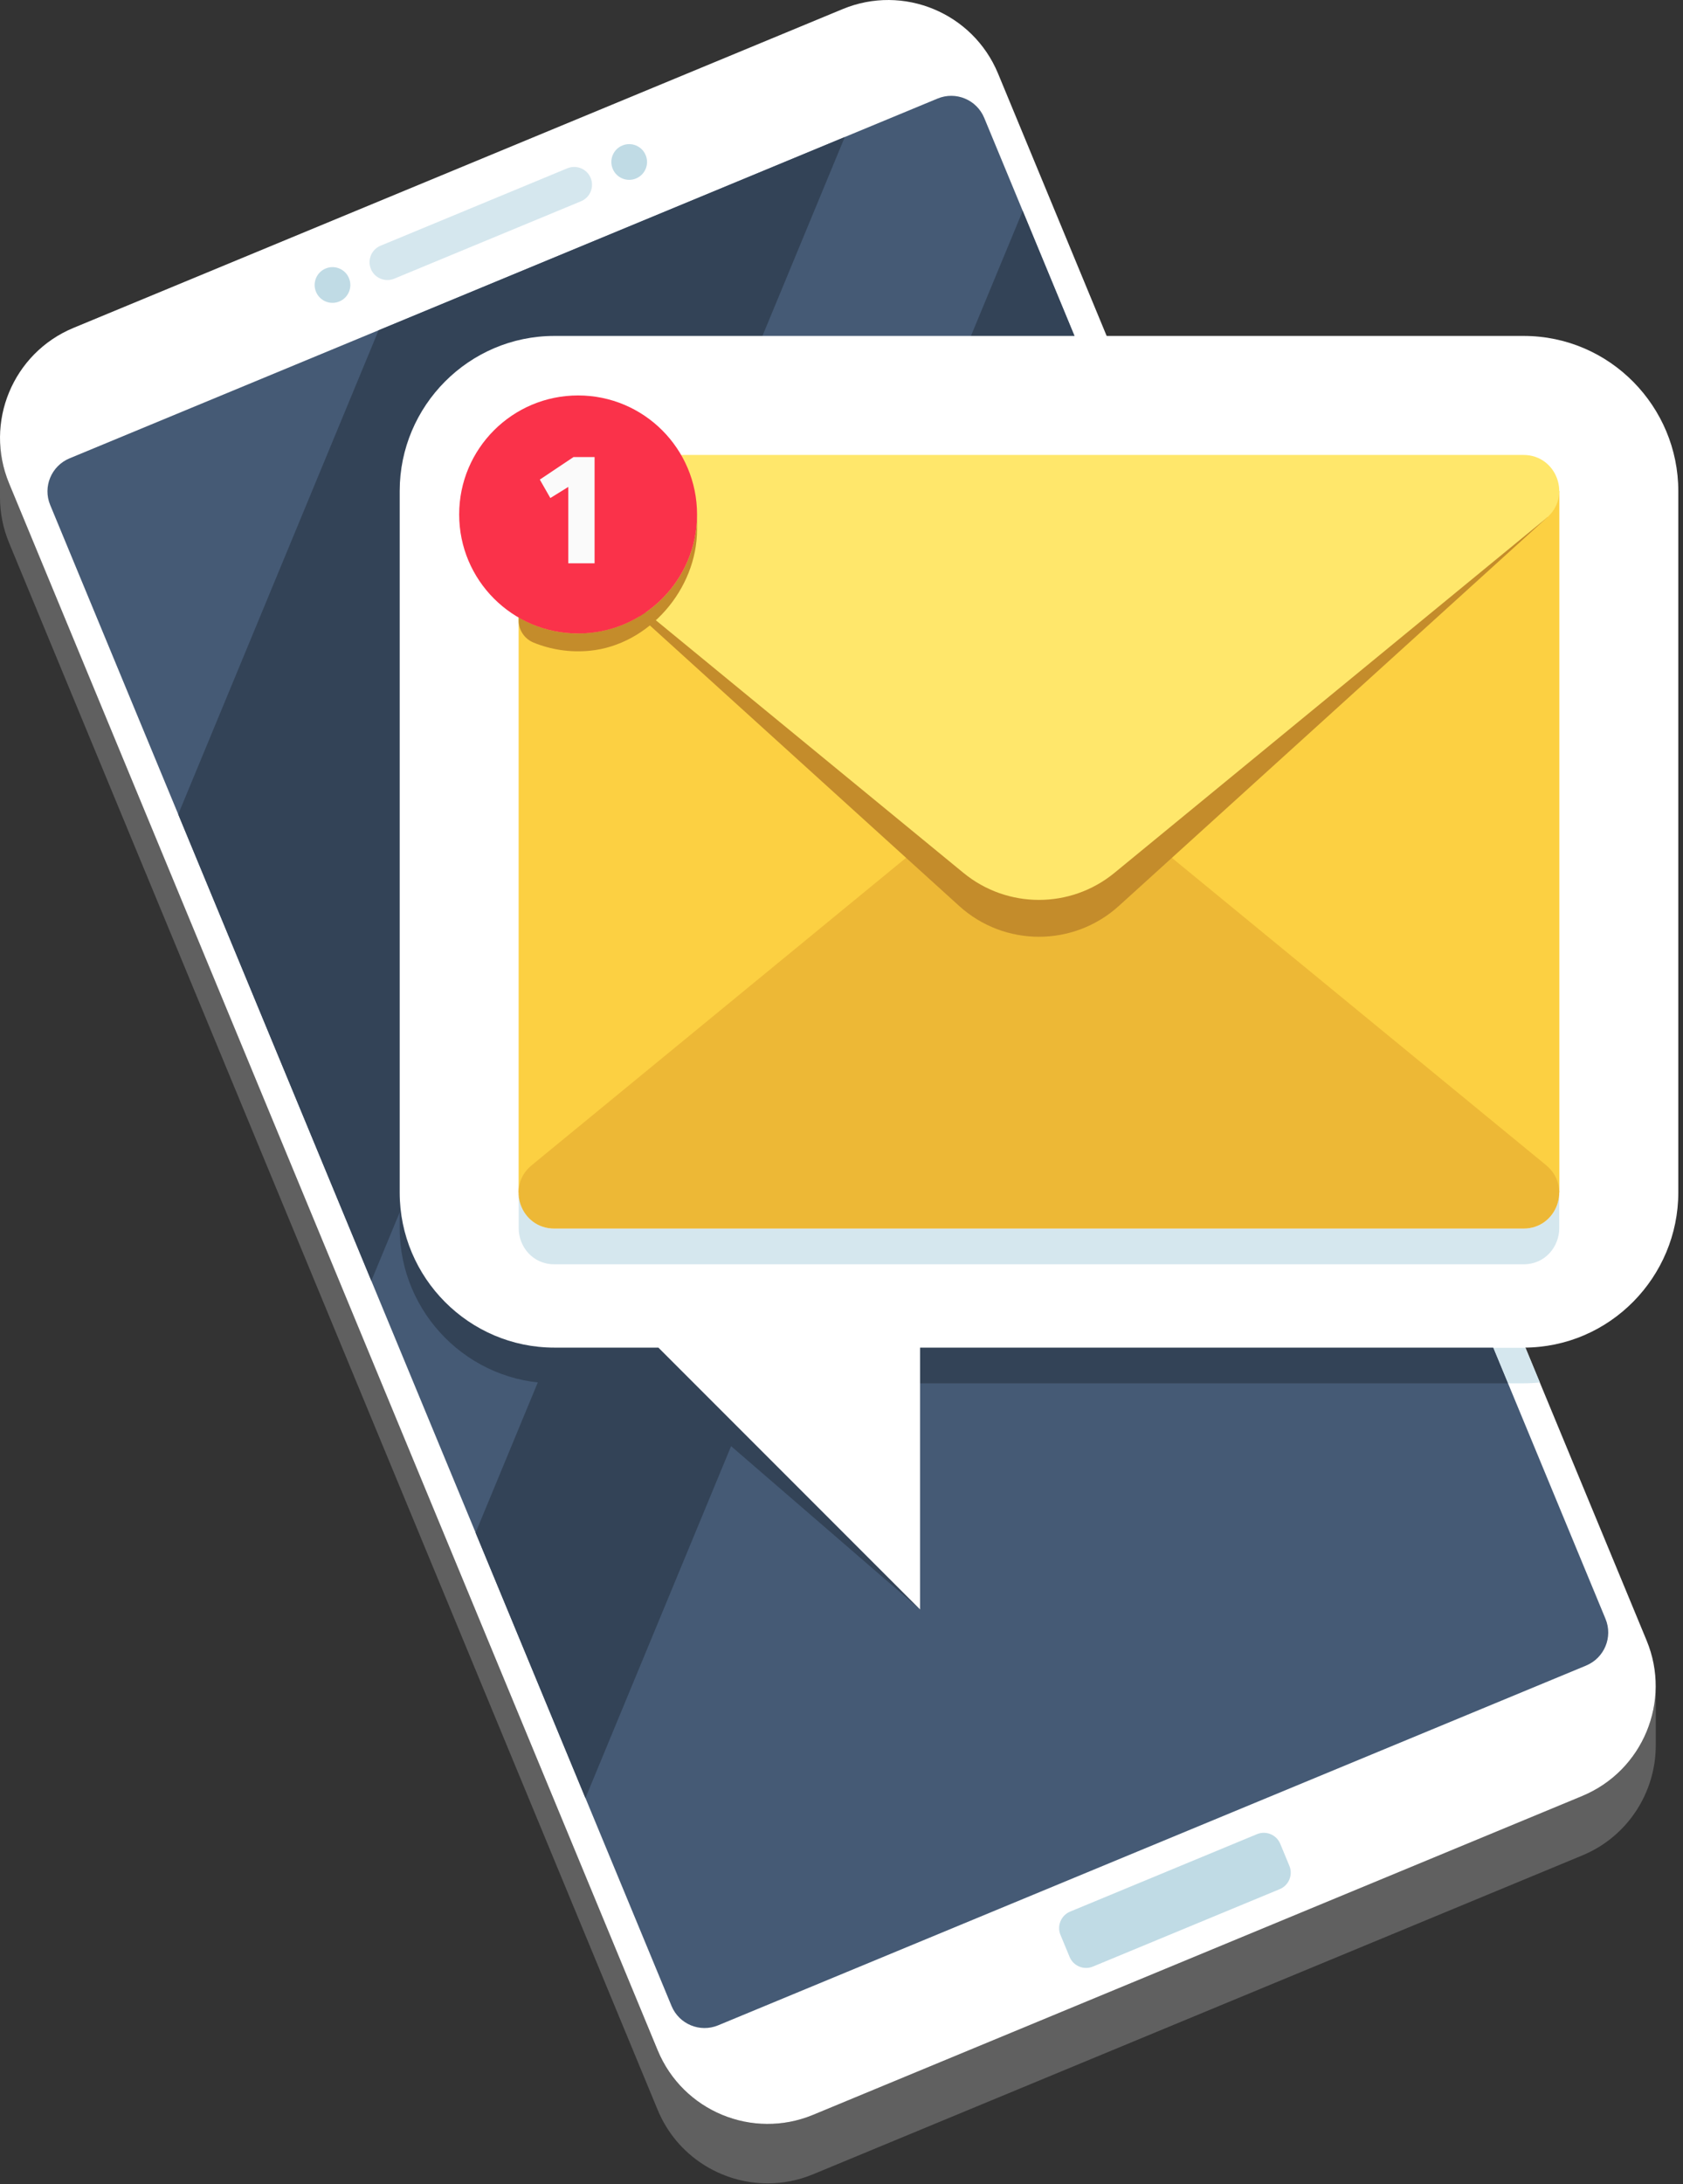 <svg width="283" height="367" viewBox="0 0 283 367" fill="none" xmlns="http://www.w3.org/2000/svg">
<rect x="0" y="0" width="283" height="367" fill="#333333" stroke="none"/>
<g clip-path="url(#clip0_81_48)">
<path d="M266.07 301.79L136.73 355.37C134.23 356.41 131.63 356.9 129.08 356.9C121.23 356.9 113.78 352.25 110.59 344.55L1.53 81.23C0.49 78.73 0 76.13 0 73.58V83.58C0 86.13 0.49 88.72 1.53 91.23L110.59 354.54C113.78 362.24 121.23 366.89 129.08 366.89C131.63 366.89 134.22 366.4 136.73 365.36L266.07 311.78C273.77 308.59 278.42 301.14 278.42 293.29V283.29C278.42 291.14 273.77 298.59 266.07 301.78V301.79Z" fill="#606060"/>
<path d="M266.07 301.79L136.73 355.37C126.53 359.6 114.83 354.75 110.6 344.55L1.53 81.23C-2.7 71.03 2.15 59.33 12.35 55.1L141.69 1.53C151.89 -2.7 163.59 2.15 167.82 12.35L276.88 275.66C281.11 285.86 276.26 297.56 266.06 301.79H266.07Z" fill="white"/>
<path d="M266.73 279.87L120.76 340.33C117.7 341.6 114.19 340.14 112.92 337.08L8.44 84.86C7.17 81.8 8.63 78.29 11.69 77.02L157.66 16.56C160.72 15.29 164.23 16.75 165.5 19.81L269.97 272.03C271.24 275.09 269.78 278.6 266.72 279.87H266.73Z" fill="#455A75"/>
<path d="M63.66 55.5L142.05 23.03L62.44 215.23L29.97 136.84L63.66 55.5ZM190.44 80.03L171.97 35.44L79.97 257.56L98.44 302.15L190.44 80.03Z" fill="#334357"/>
<path d="M97.7 33.82L66.29 46.83C64.76 47.46 63 46.74 62.37 45.21C61.74 43.68 62.46 41.92 63.99 41.29L95.4 28.28C96.93 27.65 98.69 28.37 99.32 29.9C99.95 31.43 99.23 33.19 97.7 33.82Z" fill="#D5E7EE"/>
<path d="M58.68 46.74C58.05 45.21 56.29 44.48 54.76 45.12C53.23 45.75 52.5 47.51 53.14 49.04C53.77 50.57 55.53 51.3 57.06 50.66C58.59 50.03 59.32 48.27 58.68 46.74Z" fill="#C0DBE5"/>
<path d="M108.57 26.07C107.94 24.54 106.18 23.81 104.65 24.45C103.12 25.08 102.39 26.84 103.03 28.37C103.66 29.9 105.42 30.63 106.95 29.99C108.48 29.36 109.21 27.6 108.57 26.07Z" fill="#C0DBE5"/>
<path d="M211.36 308.21L179.948 321.221C178.417 321.855 177.69 323.61 178.324 325.141L179.855 328.836C180.489 330.367 182.244 331.094 183.774 330.46L215.186 317.449C216.717 316.815 217.444 315.06 216.81 313.529L215.279 309.834C214.645 308.303 212.89 307.576 211.36 308.21Z" fill="#C0DBE5"/>
<path d="M183.16 62.45H93.22C78.86 62.45 67.21 74.2 67.21 88.51V206.39C67.21 220.71 78.87 232.45 93.22 232.45H110.71L154.71 270.45V232.45H253.58L183.16 62.45Z" fill="#334357"/>
<path d="M253.58 232.45H256.2C257.12 232.45 258.04 232.4 258.93 232.31L256.5 226.45C256.4 226.45 256.3 226.45 256.2 226.45H251.1L253.59 232.45H253.58Z" fill="#D5E7EE"/>
<path d="M256.2 56.45H93.22C78.86 56.45 67.21 68.2 67.21 82.51V200.39C67.21 214.71 78.87 226.45 93.22 226.45H110.71L154.71 270.45V226.45H256.2C270.73 226.45 282.21 214.52 282.21 200.39V82.51C282.21 68.37 270.73 56.45 256.2 56.45Z" fill="white"/>
<path d="M256.2 206.45H93.22C89.56 206.45 87.22 203.46 87.22 200.39V206.39C87.22 209.46 89.55 212.45 93.22 212.45H256.19C259.85 212.45 262.19 209.46 262.19 206.39V200.39C262.19 203.46 259.86 206.45 256.19 206.45H256.2Z" fill="#D5E7EE"/>
<path d="M262.21 82.5H87.21V200.39H262.21V82.5Z" fill="#FCD042"/>
<path d="M260 195.81L187.39 136.22C180.01 130.17 169.39 130.17 162.01 136.22L89.4 195.81C85.04 199.38 87.57 206.45 93.21 206.45H256.18C261.81 206.45 264.34 199.39 259.99 195.81H260Z" fill="#EDB836"/>
<path d="M89.22 86.92L161.28 152.23C168.9 159.14 180.52 159.14 188.14 152.23L260.24 86.88L89.22 86.92Z" fill="#C48C2B"/>
<path d="M260 87.09L187.39 146.68C180.01 152.73 169.39 152.73 162.01 146.68L89.4 87.09C85.04 83.52 87.57 76.45 93.21 76.45H256.18C261.81 76.45 264.34 83.51 259.99 87.09H260Z" fill="#FFE76B"/>
<path d="M97.21 106.45C93.56 106.45 90.15 105.46 87.21 103.75V104.26C87.21 105.9 88.21 107.36 89.72 107.98C92.6 109.15 95.81 109.68 99.18 109.35C109.12 108.38 117.21 98.98 117.21 88.99V86.44C117.21 97.49 108.26 106.44 97.21 106.44V106.45Z" fill="#C48C2B"/>
<path d="M97.21 106.45C108.256 106.45 117.21 97.496 117.21 86.45C117.21 75.404 108.256 66.45 97.21 66.45C86.164 66.45 77.21 75.404 77.21 86.45C77.21 97.496 86.164 106.45 97.21 106.45Z" fill="#FA324A"/>
<path d="M95.56 81.82L92.54 83.69L90.77 80.59L96.44 76.8H99.98V94.66H95.56V81.82Z" fill="#FAFAFA"/>
</g>
<defs>
<clipPath id="clip0_81_48">
<rect width="283" height="367" fill="white"/>
</clipPath>
</defs>
</svg>